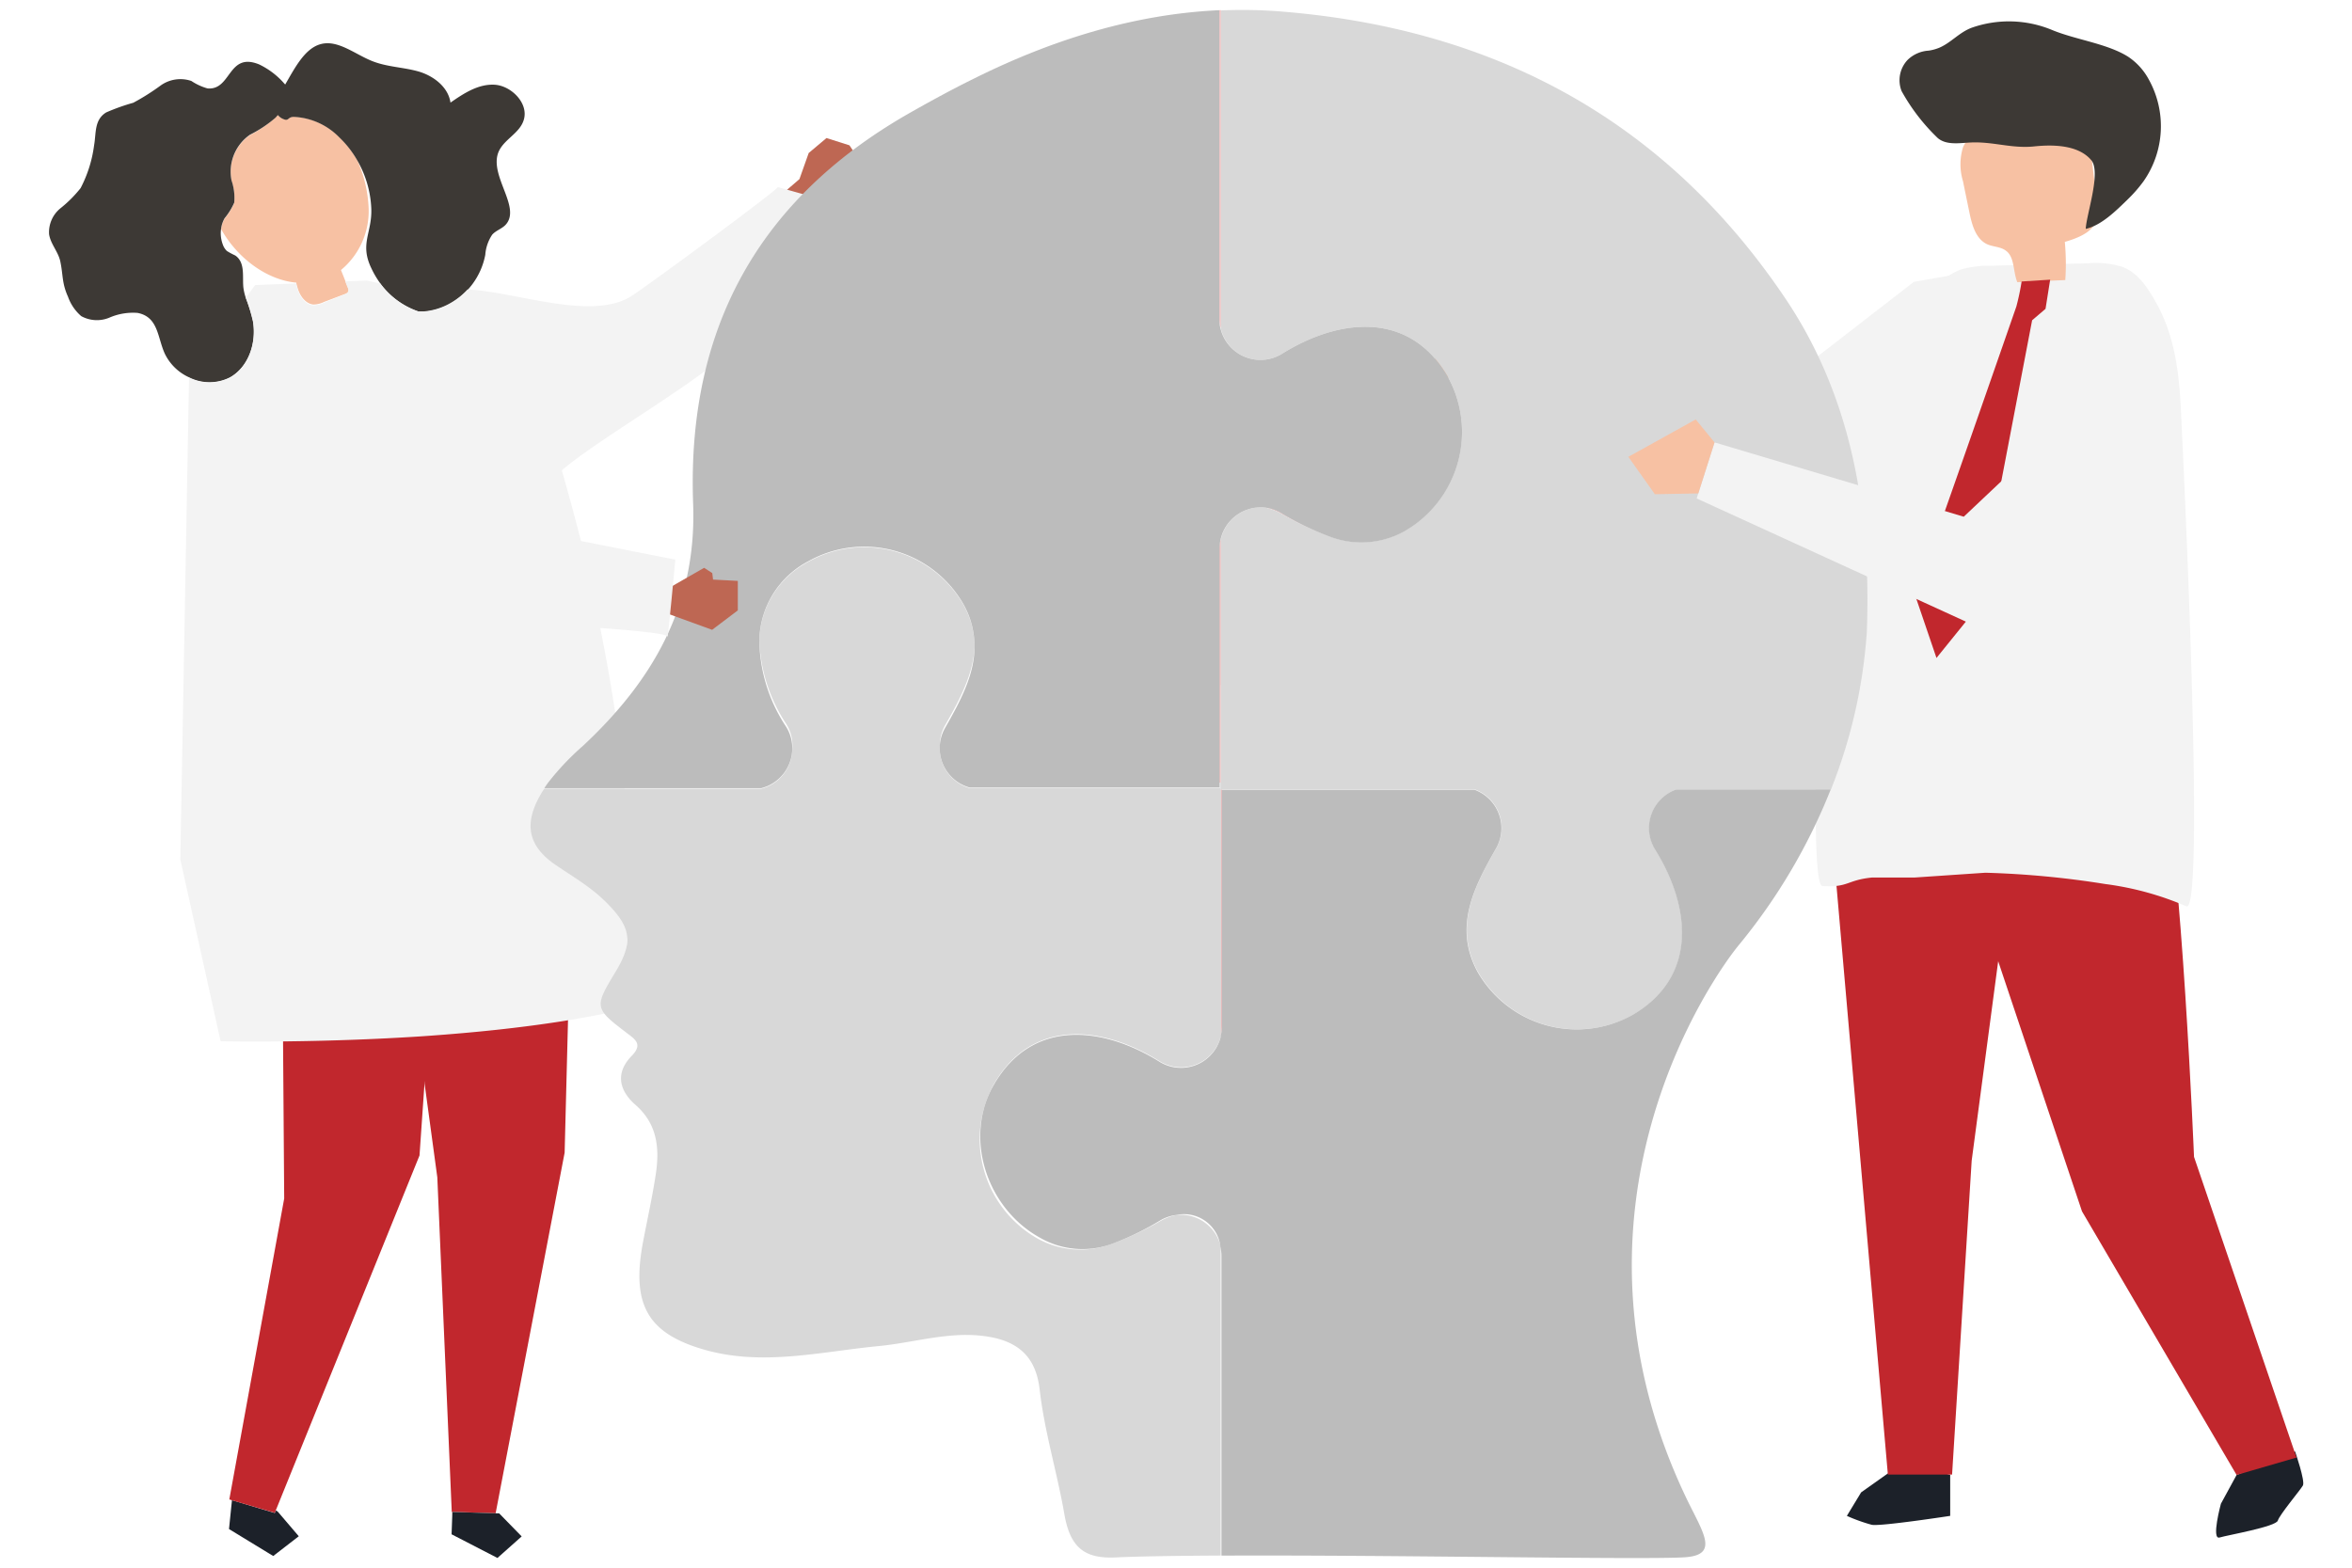 <svg id="Layer_1" data-name="Layer 1" xmlns="http://www.w3.org/2000/svg" viewBox="0 0 300 200"><defs><style>.cls-1{fill:#be6753;}.cls-2{fill:#1c2129;}.cls-3{fill:#c1272d;}.cls-4{fill:#f7c1a3;}.cls-5{fill:#3d3935;}.cls-6{fill:#f3f3f3;}.cls-7{fill:#eaa3a4;}.cls-8{fill:#d8d8d8;}.cls-9{fill:#424dbf;}.cls-10{fill:#bcbcbc;}</style></defs><title>Footerimage_2</title><path class="cls-1" d="M103.15,19.52l2.27-1.91,2.93.93L110,21l-.77,2.09-2.38,1.38.9.24-.16.73-3.74,1.7C103,26.2,100,25.48,99.47,25l2.5-2.15Z"/><polygon class="cls-2" points="29.59 191.39 29.5 192.24 29.21 195.07 34.85 198.51 38.11 195.99 35.43 192.85 35.18 192.7 35.05 193.02 29.59 191.39"/><path class="cls-3" d="M57.6,128.28c-6.39.42-16.85,2.69-21.51,2.75l.16,21.87-7,38.39.31.1L35.05,193l.13-.32,18.33-45.27.64-9.23Z"/><path class="cls-3" d="M54.47,133.46l-.32,4.74,1.63,12,1.87,43.31h0l0-.63,5.57.17,8.8-46,.48-18.79c-6,1-12.39,1.6-18.37,2Z"/><polygon class="cls-2" points="63.67 193.07 63.28 193.06 57.71 192.89 57.68 193.51 57.6 195.74 63.45 198.76 66.54 196.01 63.67 193.07"/><path class="cls-4" d="M44.05,35.86c-.18-.47-.37-.94-.56-1.41l0,0A9.76,9.76,0,0,0,47,26.2a16.42,16.42,0,0,0-1.46-5.82,12.8,12.8,0,0,0-2.25-2.87,8.64,8.64,0,0,0-5.85-2.63c-.85,0-.5.7-1.53.17a2,2,0,0,1-.47-.4l-.28.32a15.74,15.74,0,0,1-3.28,2.27,5.73,5.73,0,0,0-2.35,5.83,6.92,6.92,0,0,1,.35,2.82,8.35,8.35,0,0,1-1.23,2,3.62,3.62,0,0,0-.45,1.33c2,3.6,5.73,6.49,9.6,6.84v0c0,.23.1.45.16.68.29,1,1,2,2,2.11a3.14,3.14,0,0,0,1.37-.33L44,37.51a.73.73,0,0,0,.45-.35.71.71,0,0,0-.07-.49Z"/><path class="cls-5" d="M63.1,10.81c-2.09-.12-3.94,1.1-5.64,2.28-.3-2.06-2.28-3.48-4.18-4s-3.9-.55-5.76-1.28c-2.23-.87-4.44-2.8-6.65-2.17-2,.56-3.25,3-4.49,5.14l-.1-.1a10,10,0,0,0-3.22-2.46c-4-1.64-3.53,3.33-6.59,3.06a7.2,7.2,0,0,1-2.06-.95,4.32,4.32,0,0,0-3.95.6A29.11,29.11,0,0,1,17,13.11a26.62,26.62,0,0,0-3.45,1.23C12,15.28,12.28,17,12,18.55A16.33,16.33,0,0,1,10.28,24,16,16,0,0,1,7.7,26.58a3.94,3.94,0,0,0-1.44,3.3c.18,1.22,1.15,2.22,1.42,3.42.39,1.81.19,2.78,1,4.57a5.82,5.82,0,0,0,1.68,2.46,4.13,4.13,0,0,0,3.6.19,7.57,7.57,0,0,1,3.59-.6c2.67.52,2.52,3.15,3.48,5.22a6.34,6.34,0,0,0,3.09,3,5.79,5.79,0,0,0,5.21,0c2.35-1.31,3.42-4.37,2.94-7.18A21.72,21.72,0,0,0,31.35,38a7.18,7.18,0,0,1-.28-1.13c-.22-1.36.31-3.35-1.07-4.28a9.78,9.78,0,0,1-1.06-.57,2.08,2.08,0,0,1-.53-.85,4.05,4.05,0,0,1-.21-2,3.62,3.62,0,0,1,.45-1.33,8.35,8.35,0,0,0,1.23-2,6.92,6.92,0,0,0-.35-2.82,5.73,5.73,0,0,1,2.35-5.83A15.74,15.74,0,0,0,35.16,15l.28-.32a2,2,0,0,0,.47.4c1,.53.68-.14,1.53-.17a8.64,8.64,0,0,1,5.85,2.63,12.8,12.8,0,0,1,2.25,2.87,13.36,13.36,0,0,1,1.82,6.23c.1,3.09-1.5,4.45,0,7.57a11.42,11.42,0,0,0,1.19,2,10.09,10.09,0,0,0,4.88,3.56c.22,0,.43,0,.65,0a8.21,8.21,0,0,0,3.06-.87A9.12,9.12,0,0,0,61.9,32.5a5.29,5.29,0,0,1,.88-2.56c.47-.53,1.21-.74,1.7-1.25,2-2.15-1.86-6-1-9,.55-1.87,2.85-2.59,3.35-4.48C67.4,13.12,65.19,10.94,63.1,10.81Z"/><path class="cls-6" d="M107,26c-.69-.12-7.8-2.14-7.8-2.14.42.07-17.14,13-18.8,14-5.11,3.08-14.77-.68-20.76-.93a9.19,9.19,0,0,1-2.55,1.93,8.21,8.21,0,0,1-3.06.87c-.22,0-.43,0-.65,0a10.09,10.09,0,0,1-4.88-3.56l-1.71-.38-2.76.11.32.81a.71.71,0,0,1,.07.49.73.73,0,0,1-.45.35l-2.66,1.07a3.14,3.14,0,0,1-1.37.33c-1-.08-1.7-1.12-2-2.11-.06-.23-.11-.45-.16-.68l-5.24.21L31.35,38A21.72,21.72,0,0,1,32.26,41c.48,2.81-.59,5.87-2.94,7.18a5.79,5.79,0,0,1-5.21,0L23,109.64l5.14,23.2s3.69.1,9.41,0c4.41-.06,10-.23,16.07-.62l1-.07c5.66-.4,11.65-1,17.37-1.91,2.2-.36,4.37-.75,6.45-1.2,0,0,5.37-14.58-2.34-51.17C75,72.15,73.28,65.69,71.66,60c5.14-4.41,18.91-12,23.41-17.09C100,37.33,107.06,26,107.22,26Z"/><polygon class="cls-6" points="255.81 33.9 244.11 35.96 223.38 52.02 195.69 44.79 192.48 51.44 218.22 63.83 229.44 66.66 244.01 61.91 255.81 33.9"/><polygon class="cls-4" points="194.94 49.15 190.61 51.31 187.51 50.96 187.49 49.91 189.31 49.18 183.44 47.91 182.9 45.07 189.94 43.4 196.31 45.26 194.94 49.15"/><path class="cls-2" d="M242.85,186.52l-5.46,3.87-1.82,3a21.63,21.63,0,0,0,3.18,1.14c1.14.22,10-1.14,10-1.14v-5.23Z"/><path class="cls-2" d="M285.28,188.17l-2,3.67s-1.26,4.63-.17,4.31,7.19-1.38,7.43-2.16,2.89-3.92,3.2-4.48-1-4.34-1-4.34Z"/><path class="cls-3" d="M247.93,101.91l17.63,52.63,19.72,33.63,7.64-2.22-13.07-38.36s-1.58-38.53-4.16-49.86Z"/><polygon class="cls-3" points="233.97 109.85 240.8 188.12 248.99 188.12 251.49 148.07 256.2 112.62 238.3 91.65 233.97 109.85"/><path class="cls-6" d="M233.71,59.77c.85-4,1.18-8.38,3.18-12.14s5.77-6.61,8.69-9.8A11.14,11.14,0,0,1,250,34.42a12.75,12.75,0,0,1,4-.52l12.33-.31a11.26,11.26,0,0,1,4.42.47c2.05.81,3.2,2.7,4.21,4.46C277.51,43,278,48,278.21,53.06c0,0,3.21,63.75.66,62.56a38.65,38.65,0,0,0-10.36-2.84,116.21,116.21,0,0,0-15.27-1.44l-9,.61H238.8c-3.26.32-3,1.3-6.35,1.09C230.31,112.91,232.74,64.39,233.71,59.77Z"/><path class="cls-4" d="M257.31,36l6.12-.27a30.46,30.46,0,0,0-.06-4.87c1.72-.5,3.73-1.29,4.12-3a5,5,0,0,0,0-1.69l-.81-7a6,6,0,0,0-.59-2.33,5.16,5.16,0,0,0-3.51-2.16,12.63,12.63,0,0,0-10.34,1.91,5.57,5.57,0,0,0-1.85,2.18,7.43,7.43,0,0,0,0,4.38c.27,1.35.55,2.69.82,4,.32,1.55.8,3.31,2.23,4,.77.35,1.69.31,2.37.8C257,32.76,256.74,34.6,257.31,36Z"/><path class="cls-5" d="M246,6.46a5.71,5.71,0,0,0,1.38-.38c1.48-.64,2.51-1.93,4.08-2.53a14.33,14.33,0,0,1,10.27.27c3,1.25,7.05,1.73,9.72,3.42a8.07,8.07,0,0,1,2.63,2.9,12.26,12.26,0,0,1-.68,13,17.76,17.76,0,0,1-2,2.29c-1.52,1.48-3.35,3.31-5.36,3.77.06-1.77,2-7.25.7-8.77-1.69-2-5-2-7.4-1.74-2.83.26-5.17-.65-8-.51-1.44.07-3.07.36-4.17-.56a25.08,25.08,0,0,1-4.62-6,3.77,3.77,0,0,1,.79-4A4.22,4.22,0,0,1,246,6.46Z"/><path class="cls-3" d="M252.18,77.53,247,83.94l-2.61-7.66a4.88,4.88,0,0,1,.36-1.85c1.08-2.61,12.44-35.33,12.44-35.33a31,31,0,0,0,.67-3.19l3.64-.23-.59,3.72-1.71,1.46Z"/><path class="cls-7" d="M155.7,113.06v19.07a5.19,5.19,0,0,0,.15-1.2V100.72h-.15Z"/><path class="cls-7" d="M155.71,87.41V68.73a5.27,5.27,0,0,0-.15,1.21V99.85h.14V87.41Z"/><path class="cls-7" d="M169.51,68.39a36.46,36.46,0,0,1-6.15-3,5.15,5.15,0,0,0-2.05-.67,6.74,6.74,0,0,1,2,.72A39,39,0,0,0,169.51,68.39Z"/><path class="cls-7" d="M155.71,41.9V1.3h-.14V40.7A5.19,5.19,0,0,0,155.71,41.9Z"/><path class="cls-8" d="M150.1,155a6.69,6.69,0,0,0-2,.72,39.37,39.37,0,0,1-6.17,2.92,11.29,11.29,0,0,1-9.61-.64,14.57,14.57,0,0,1-5.48-19.81c4.91-8.35,13.84-7.32,21.06-2.81a5.22,5.22,0,0,0,7.83-3.23V100.72h0v-.87h-.14v.7H123.72a5.24,5.24,0,0,1-3.84-5.45,5.16,5.16,0,0,1,.69-2.61c1.86-3.26,3.57-6.49,3.73-9.89a10.91,10.91,0,0,0-1.4-5.43,14.58,14.58,0,0,0-19.81-5.49,11.65,11.65,0,0,0-6.24,10,20.62,20.62,0,0,0,3.43,10.67,5.14,5.14,0,0,1,.77,3.27,5.24,5.24,0,0,1-3.94,5H69.43c-.1.14-.19.28-.28.42-2.39,3.91-1.9,6.81,1.67,9.27,2.28,1.57,4.69,2.92,6.69,5,3.06,3.11,3.25,5,.92,8.81-2.62,4.34-2.61,4.52,1.43,7.6,1.08.83,2.22,1.45.7,3-2.23,2.3-1.43,4.55.49,6.23,2.71,2.36,3.11,5.38,2.61,8.76-.45,3-1.1,5.86-1.65,8.79-1.49,7.91.58,11.58,7.73,13.66,7.45,2.17,14.87.29,22.31-.43,5-.48,9.89-2.21,15-1,3.31.82,5.14,2.84,5.56,6.55.62,5.41,2.23,10.57,3.15,15.89.75,4.34,2.64,5.7,6.55,5.52,3.27-.15,8-.21,13.39-.24V159A5.24,5.24,0,0,0,150.1,155Z"/><path class="cls-8" d="M155.71,41.9a5.21,5.21,0,0,0,7.82,3.23c7.22-4.51,16.15-5.53,21.07,2.81a14.6,14.6,0,0,1-5.48,19.82,11.32,11.32,0,0,1-9.61.63,39,39,0,0,1-6.18-2.92,6.74,6.74,0,0,0-2-.72,5.23,5.23,0,0,0-5.6,4V87.41h0V99.85h0v.87h32.38a5.21,5.21,0,0,1,2.74,7.48c-2.9,5.08-5.43,10.08-2.35,15.76a14.58,14.58,0,0,0,19.81,5.49c8.35-4.91,7.33-13.84,2.83-21.06a5.22,5.22,0,0,1,2.69-7.67h19.71a66.31,66.31,0,0,0,4.57-20c.67-17.09-2.65-31.22-10.47-42.77-16-23.7-38.49-34.5-64.59-36.51a61.76,61.76,0,0,0-7.32-.11V41.9Z"/><polygon class="cls-9" points="155.7 99.85 155.7 99.85 155.7 100.72 155.7 100.72 155.7 100.3 155.7 99.85"/><path class="cls-10" d="M184.6,47.94c-4.92-8.34-13.85-7.32-21.07-2.81a5.24,5.24,0,0,1-8-4.43V1.3C144.8,1.79,134.33,5,124.28,10c-2.7,1.33-5.36,2.77-8,4.27C97.82,24.68,87.54,40.74,88.41,64.27,88.9,77.48,83,87.09,74.34,95.17a33.69,33.69,0,0,0-4.42,4.67c-.17.23-.34.47-.49.71H97.11a5.24,5.24,0,0,0,3.94-5,5.12,5.12,0,0,0-.79-2.85,20.32,20.32,0,0,1-3.41-11.09,11.65,11.65,0,0,1,6.24-10,14.58,14.58,0,0,1,19.81,5.49,10.91,10.91,0,0,1,1.4,5.43c0,3.56-1.81,6.93-3.75,10.33a5.21,5.21,0,0,0,3.17,7.62h31.84V69.94a5.25,5.25,0,0,1,5.75-5.19,5.15,5.15,0,0,1,2.05.67,36.46,36.46,0,0,0,6.15,3,11.32,11.32,0,0,0,9.61-.63A14.6,14.6,0,0,0,184.6,47.94Z"/><polygon class="cls-6" points="271.91 45.68 250.48 65.92 218.69 56.44 216.41 63.59 251.35 79.58 260.55 79.58 277.31 62.63 271.91 45.68"/><polygon class="cls-4" points="216.62 62.95 211.08 63.05 207.7 58.28 216.29 53.51 218.69 56.44 216.62 62.95"/><polygon class="cls-1" points="85.24 75.06 85.14 78.28 90.83 80.35 94.11 77.87 94.11 74.11 90.95 73.94 90.85 73.11 89.81 72.44 85.24 75.06"/><path class="cls-6" d="M68.57,67.93,86.14,71.4s-1,10.72-1,9.82-23.07-1.93-23.07-1.93Z"/><path class="cls-10" d="M214.78,198.68c4.67-.26,2.4-3.17.25-7.69-17.45-36.69,3.34-66.26,6.74-70.4a74.35,74.35,0,0,0,11.74-19.87H213.8a5.22,5.22,0,0,0-2.69,7.67c4.5,7.22,5.52,16.15-2.83,21.06A14.58,14.58,0,0,1,188.47,124c-3.08-5.68-.55-10.68,2.35-15.76a5.21,5.21,0,0,0-2.74-7.48H155.85v30.21a5.19,5.19,0,0,1-.15,1.2v.13a5.22,5.22,0,0,1-7.81,3.15c-7.22-4.5-16.15-5.52-21.06,2.83-4,6.77-1,15.9,5.87,19.65a10.86,10.86,0,0,0,9.2.73,36.13,36.13,0,0,0,6.15-3,5.3,5.3,0,0,1,2-.66,4.68,4.68,0,0,1,5.6,3.89V159a5.27,5.27,0,0,1,.15,1.21v38.25C176.88,198.35,209.05,199,214.78,198.68Z"/></svg>